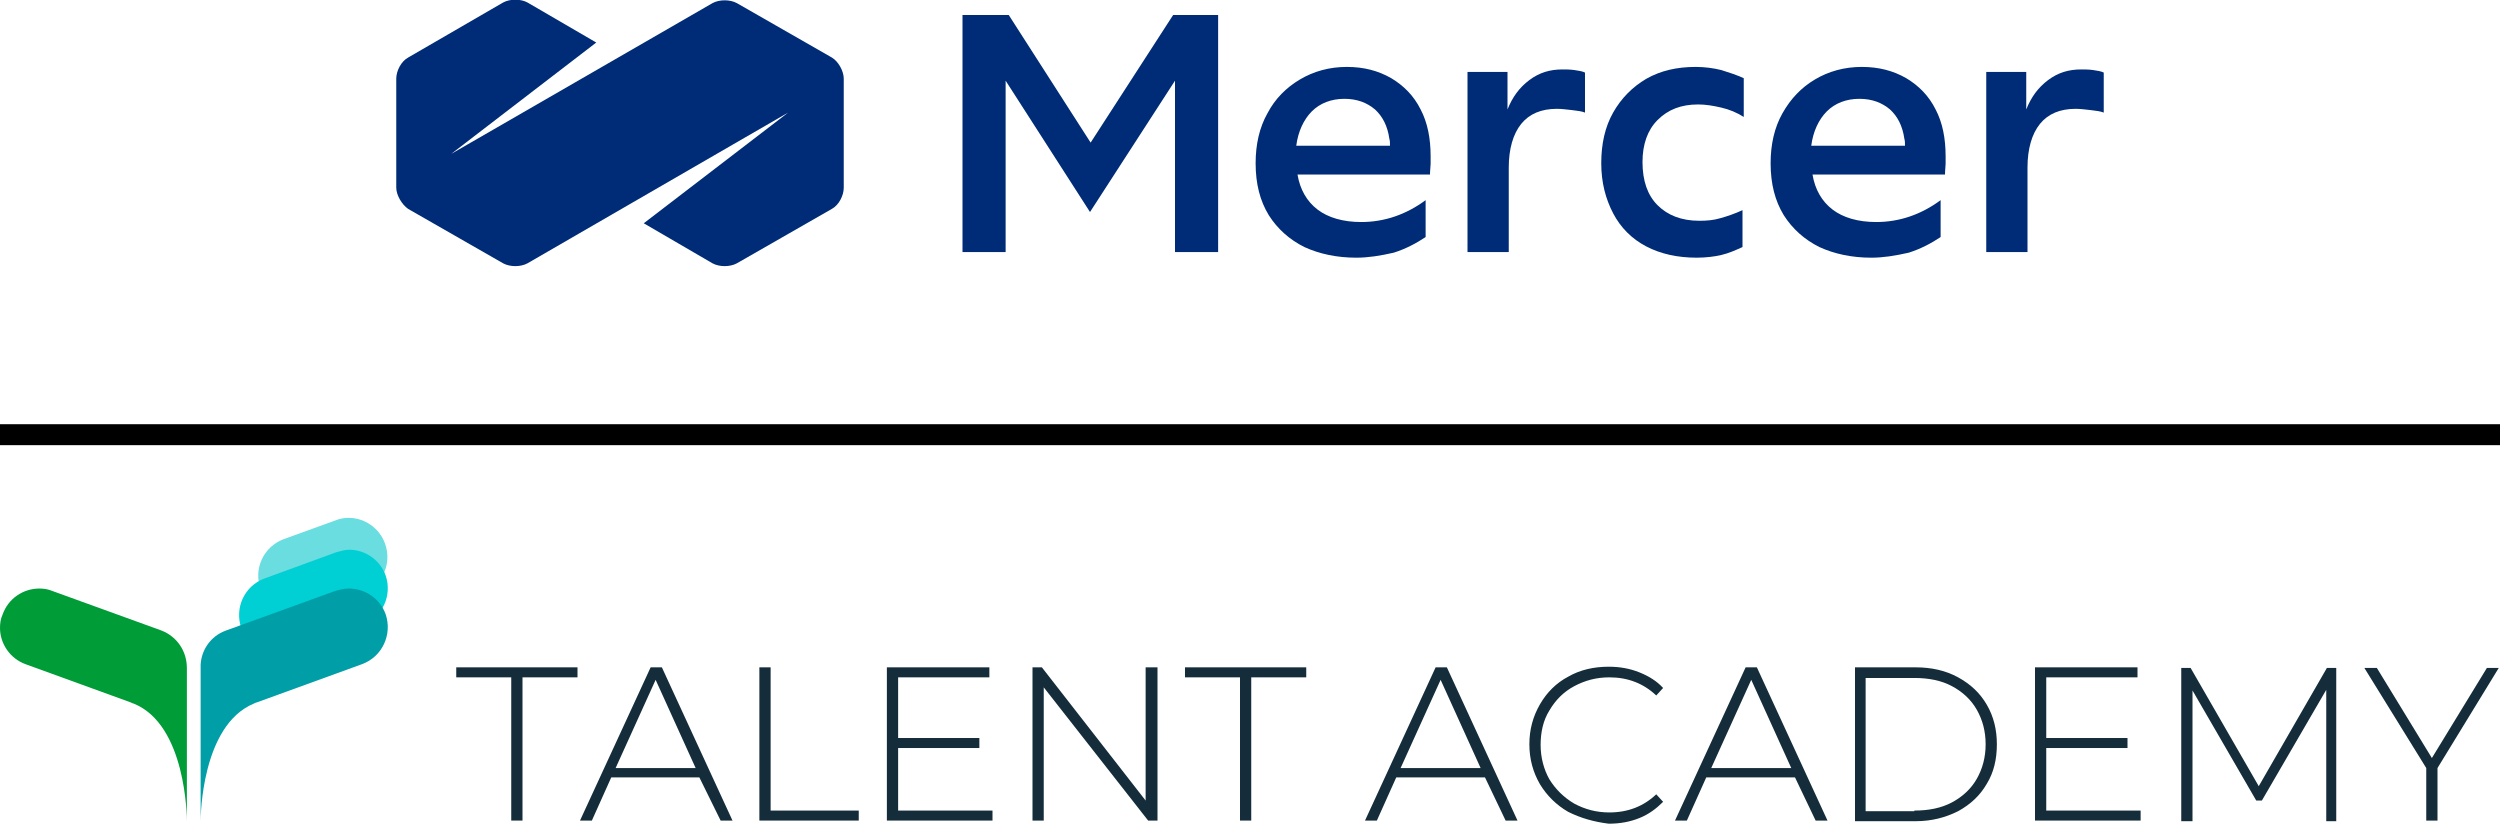 <svg width="215" height="71" viewBox="0 0 215 71" fill="none" xmlns="http://www.w3.org/2000/svg">
<g clip-path="url(#clip0_937_112)">
<path d="M82.775 21.677V1.291H86.752L93.794 12.264L100.889 1.291H104.759V21.677H101.05V6.939L93.74 18.234L86.484 6.939V21.677H82.775Z" fill="#002C77"/>
<path d="M116.638 22.161C114.971 22.161 113.466 21.838 112.176 21.246C110.886 20.601 109.865 19.686 109.113 18.503C108.36 17.266 107.984 15.814 107.984 14.039C107.984 12.425 108.306 10.973 109.005 9.736C109.65 8.499 110.618 7.53 111.8 6.831C112.983 6.132 114.326 5.755 115.831 5.755C117.283 5.755 118.519 6.078 119.648 6.724C120.723 7.369 121.583 8.23 122.174 9.413C122.765 10.543 123.034 11.887 123.034 13.447C123.034 13.662 123.034 13.877 123.034 14.092C123.034 14.308 122.98 14.63 122.98 15.007H111.585C111.8 16.298 112.391 17.32 113.305 18.019C114.219 18.718 115.509 19.095 117.068 19.095C119.056 19.095 120.938 18.449 122.604 17.212V20.386C121.798 20.924 120.884 21.408 119.863 21.73C118.68 21.999 117.659 22.161 116.638 22.161ZM115.616 8.499C114.488 8.499 113.52 8.875 112.821 9.574C112.123 10.274 111.639 11.296 111.478 12.533H119.54C119.54 12.318 119.54 12.102 119.486 11.941C119.325 10.811 118.895 10.005 118.25 9.413C117.551 8.821 116.691 8.499 115.616 8.499Z" fill="#002C77"/>
<path d="M126.205 21.677V6.186H129.645V9.413C130.075 8.337 130.666 7.531 131.526 6.885C132.386 6.24 133.3 5.971 134.375 5.971C134.644 5.971 135.02 5.971 135.396 6.024C135.773 6.078 136.095 6.132 136.31 6.24V9.682C136.041 9.574 135.665 9.521 135.181 9.467C134.698 9.413 134.268 9.359 133.891 9.359C132.548 9.359 131.526 9.79 130.828 10.65C130.129 11.511 129.753 12.802 129.753 14.415V21.677H126.205Z" fill="#002C77"/>
<path d="M145.931 22.161C144.265 22.161 142.814 21.838 141.578 21.192C140.341 20.547 139.374 19.579 138.729 18.342C138.084 17.105 137.708 15.706 137.708 14.039C137.708 12.371 138.03 10.919 138.729 9.682C139.428 8.445 140.395 7.477 141.578 6.777C142.814 6.078 144.211 5.755 145.824 5.755C146.63 5.755 147.383 5.863 148.028 6.024C148.726 6.239 149.371 6.455 149.963 6.724V10.058C149.371 9.682 148.726 9.413 148.028 9.252C147.329 9.09 146.684 8.983 146.039 8.983C144.588 8.983 143.459 9.413 142.545 10.327C141.685 11.188 141.255 12.425 141.255 13.931C141.255 15.545 141.685 16.782 142.545 17.642C143.405 18.503 144.588 18.987 146.146 18.987C146.791 18.987 147.383 18.933 147.92 18.772C148.511 18.611 149.156 18.395 149.855 18.073V21.246C149.264 21.515 148.673 21.784 147.974 21.945C147.49 22.053 146.738 22.161 145.931 22.161Z" fill="#002C77"/>
<path d="M160.927 22.161C159.261 22.161 157.756 21.838 156.466 21.246C155.176 20.601 154.155 19.686 153.402 18.503C152.65 17.266 152.273 15.814 152.273 14.039C152.273 12.425 152.596 10.973 153.295 9.736C153.993 8.499 154.907 7.53 156.09 6.831C157.272 6.132 158.616 5.755 160.121 5.755C161.572 5.755 162.808 6.078 163.937 6.724C165.012 7.369 165.872 8.23 166.463 9.413C167.055 10.543 167.323 11.887 167.323 13.447C167.323 13.662 167.323 13.877 167.323 14.092C167.323 14.308 167.27 14.63 167.27 15.007H155.875C156.09 16.298 156.681 17.32 157.595 18.019C158.508 18.718 159.798 19.095 161.357 19.095C163.346 19.095 165.227 18.449 166.893 17.212V20.386C166.087 20.924 165.173 21.408 164.152 21.73C162.97 21.999 161.948 22.161 160.927 22.161ZM159.906 8.499C158.777 8.499 157.81 8.875 157.111 9.574C156.412 10.274 155.928 11.296 155.767 12.533H163.83C163.83 12.318 163.83 12.102 163.776 11.941C163.615 10.811 163.185 10.005 162.54 9.413C161.841 8.821 160.981 8.499 159.906 8.499Z" fill="#002C77"/>
<path d="M170.817 21.677V6.186H174.257V9.413C174.687 8.337 175.279 7.531 176.139 6.885C176.999 6.24 177.912 5.971 178.987 5.971C179.256 5.971 179.632 5.971 180.009 6.024C180.385 6.078 180.707 6.132 180.922 6.24V9.682C180.654 9.574 180.277 9.521 179.794 9.467C179.31 9.413 178.88 9.359 178.504 9.359C177.16 9.359 176.139 9.79 175.44 10.65C174.741 11.511 174.365 12.802 174.365 14.415V21.677H170.817Z" fill="#002C77"/>
<path d="M71.541 4.949L63.371 0.269C62.78 -0.054 61.866 -0.054 61.275 0.269L38.808 13.232L51.278 3.658L45.365 0.215C44.774 -0.108 43.86 -0.108 43.269 0.215L35.099 4.949C34.508 5.271 34.078 6.078 34.078 6.777V16.136C34.078 16.782 34.561 17.589 35.099 17.965L43.269 22.645C43.86 22.968 44.774 22.968 45.365 22.645L67.779 9.682L55.363 19.202L61.275 22.645C61.866 22.968 62.78 22.968 63.371 22.645L71.541 17.965C72.133 17.642 72.563 16.836 72.563 16.136V6.777C72.563 6.078 72.079 5.271 71.541 4.949Z" fill="#002C77"/>
<path d="M215 37.383H0" stroke="black" stroke-width="1.802" stroke-miterlimit="10"/>
<path d="M43.967 58.252H39.237V57.391H49.665V58.252H44.935V70.569H43.967V58.252Z" fill="#152D3A"/>
<path d="M60.146 66.858H52.567L50.901 70.569H49.88L55.954 57.391H56.921L62.995 70.569H61.974L60.146 66.858ZM59.824 66.051L56.384 58.467L52.944 66.051H59.824Z" fill="#152D3A"/>
<path d="M65.306 57.391H66.274V69.709H73.852V70.569H65.306V57.391Z" fill="#152D3A"/>
<path d="M85.355 69.709V70.569H76.271V57.391H85.086V58.252H77.239V63.469H84.226V64.33H77.239V69.709H85.355Z" fill="#152D3A"/>
<path d="M99.545 57.391V70.569H98.739L89.762 59.112V70.569H88.795V57.391H89.601L98.524 68.848V57.391H99.545Z" fill="#152D3A"/>
<path d="M106.64 58.252H101.91V57.391H112.337V58.252H107.607V70.569H106.64V58.252Z" fill="#152D3A"/>
<path d="M127.71 66.858H120.077L118.411 70.569H117.39L123.463 57.391H124.431L130.505 70.569H129.483L127.71 66.858ZM127.333 66.051L123.893 58.467L120.453 66.051H127.333Z" fill="#152D3A"/>
<path d="M134.858 69.816C133.837 69.225 133.031 68.418 132.44 67.45C131.848 66.428 131.526 65.298 131.526 64.007C131.526 62.716 131.848 61.587 132.44 60.565C133.031 59.543 133.837 58.736 134.858 58.198C135.88 57.606 137.062 57.337 138.352 57.337C139.32 57.337 140.18 57.499 140.986 57.822C141.792 58.144 142.491 58.575 143.028 59.166L142.437 59.812C141.362 58.79 140.018 58.252 138.406 58.252C137.277 58.252 136.31 58.521 135.396 59.005C134.482 59.489 133.783 60.188 133.246 61.103C132.708 61.963 132.493 62.985 132.493 64.061C132.493 65.137 132.762 66.159 133.246 67.019C133.783 67.88 134.482 68.579 135.396 69.117C136.31 69.601 137.277 69.87 138.406 69.87C140.018 69.87 141.362 69.332 142.437 68.31L143.028 68.956C142.437 69.547 141.792 70.031 140.986 70.354C140.18 70.677 139.32 70.838 138.352 70.838C137.062 70.677 135.933 70.354 134.858 69.816Z" fill="#152D3A"/>
<path d="M154.37 66.858H146.737L145.071 70.569H144.05L150.124 57.391H151.091L157.165 70.569H156.144L154.37 66.858ZM154.047 66.051L150.607 58.467L147.167 66.051H154.047Z" fill="#152D3A"/>
<path d="M159.53 57.391H164.744C166.087 57.391 167.324 57.66 168.399 58.252C169.474 58.843 170.28 59.596 170.871 60.618C171.462 61.64 171.731 62.77 171.731 64.007C171.731 65.298 171.462 66.427 170.871 67.396C170.28 68.418 169.474 69.171 168.399 69.762C167.324 70.3 166.141 70.623 164.744 70.623H159.53V57.391ZM164.636 69.709C165.872 69.709 166.947 69.493 167.861 69.009C168.775 68.525 169.527 67.826 170.011 66.965C170.495 66.105 170.764 65.137 170.764 64.007C170.764 62.877 170.495 61.909 170.011 61.049C169.527 60.188 168.775 59.489 167.861 59.005C166.947 58.521 165.872 58.306 164.636 58.306H160.444V69.762H164.636V69.709Z" fill="#152D3A"/>
<path d="M184.094 69.709V70.569H175.01V57.391H183.825V58.252H175.977V63.469H182.965V64.33H175.977V69.709H184.094Z" fill="#152D3A"/>
<path d="M200.057 70.569V59.327L194.521 68.848H194.037L188.555 59.381V70.623H187.587V57.445H188.394L194.252 67.611L200.111 57.445H200.917V70.623H200.057V70.569Z" fill="#152D3A"/>
<path d="M209.625 66.051V70.569H208.657V66.051L203.336 57.445H204.411L209.141 65.19L213.871 57.445H214.892L209.625 66.051Z" fill="#152D3A"/>
<path d="M28.864 44.751L24.403 46.365C22.683 47.01 21.769 48.893 22.414 50.668C23.059 52.389 24.94 53.304 26.66 52.658L31.121 51.044C32.841 50.399 33.755 48.516 33.11 46.741C32.626 45.397 31.336 44.536 29.993 44.536C29.616 44.536 29.24 44.59 28.864 44.751Z" fill="#69DDE0"/>
<path d="M28.918 47.494L22.736 49.754C21.016 50.399 20.156 52.282 20.747 54.003C21.392 55.724 23.274 56.585 24.994 55.993L31.175 53.734C32.895 53.088 33.755 51.206 33.164 49.485C32.68 48.14 31.39 47.279 30.046 47.279C29.67 47.279 29.294 47.387 28.918 47.494Z" fill="#00CFD4"/>
<path d="M28.81 50.829L19.458 54.218C18.06 54.702 17.2 56.047 17.254 57.445V70.623C17.254 70.301 17.308 62.394 21.823 60.511C21.93 60.457 22.038 60.404 22.091 60.404L31.121 57.123C32.895 56.477 33.755 54.541 33.164 52.82C32.68 51.475 31.39 50.614 29.993 50.614C29.563 50.614 29.186 50.722 28.81 50.829Z" fill="#009EA7"/>
<path d="M0.215 52.873C0.054 53.196 0 53.626 0 54.003C0 55.348 0.86 56.639 2.204 57.123L11.234 60.404C11.341 60.457 11.449 60.511 11.502 60.511C16.017 62.34 16.071 70.301 16.071 70.623V57.445C16.071 56.047 15.265 54.756 13.867 54.218L4.515 50.829C4.139 50.668 3.763 50.614 3.386 50.614C1.989 50.614 0.699 51.475 0.215 52.873Z" fill="#009C37"/>
</g>
<defs>
<clipPath id="clip0_937_112">
<rect width="215" height="71" fill="white"/>
</clipPath>
</defs>
</svg>
